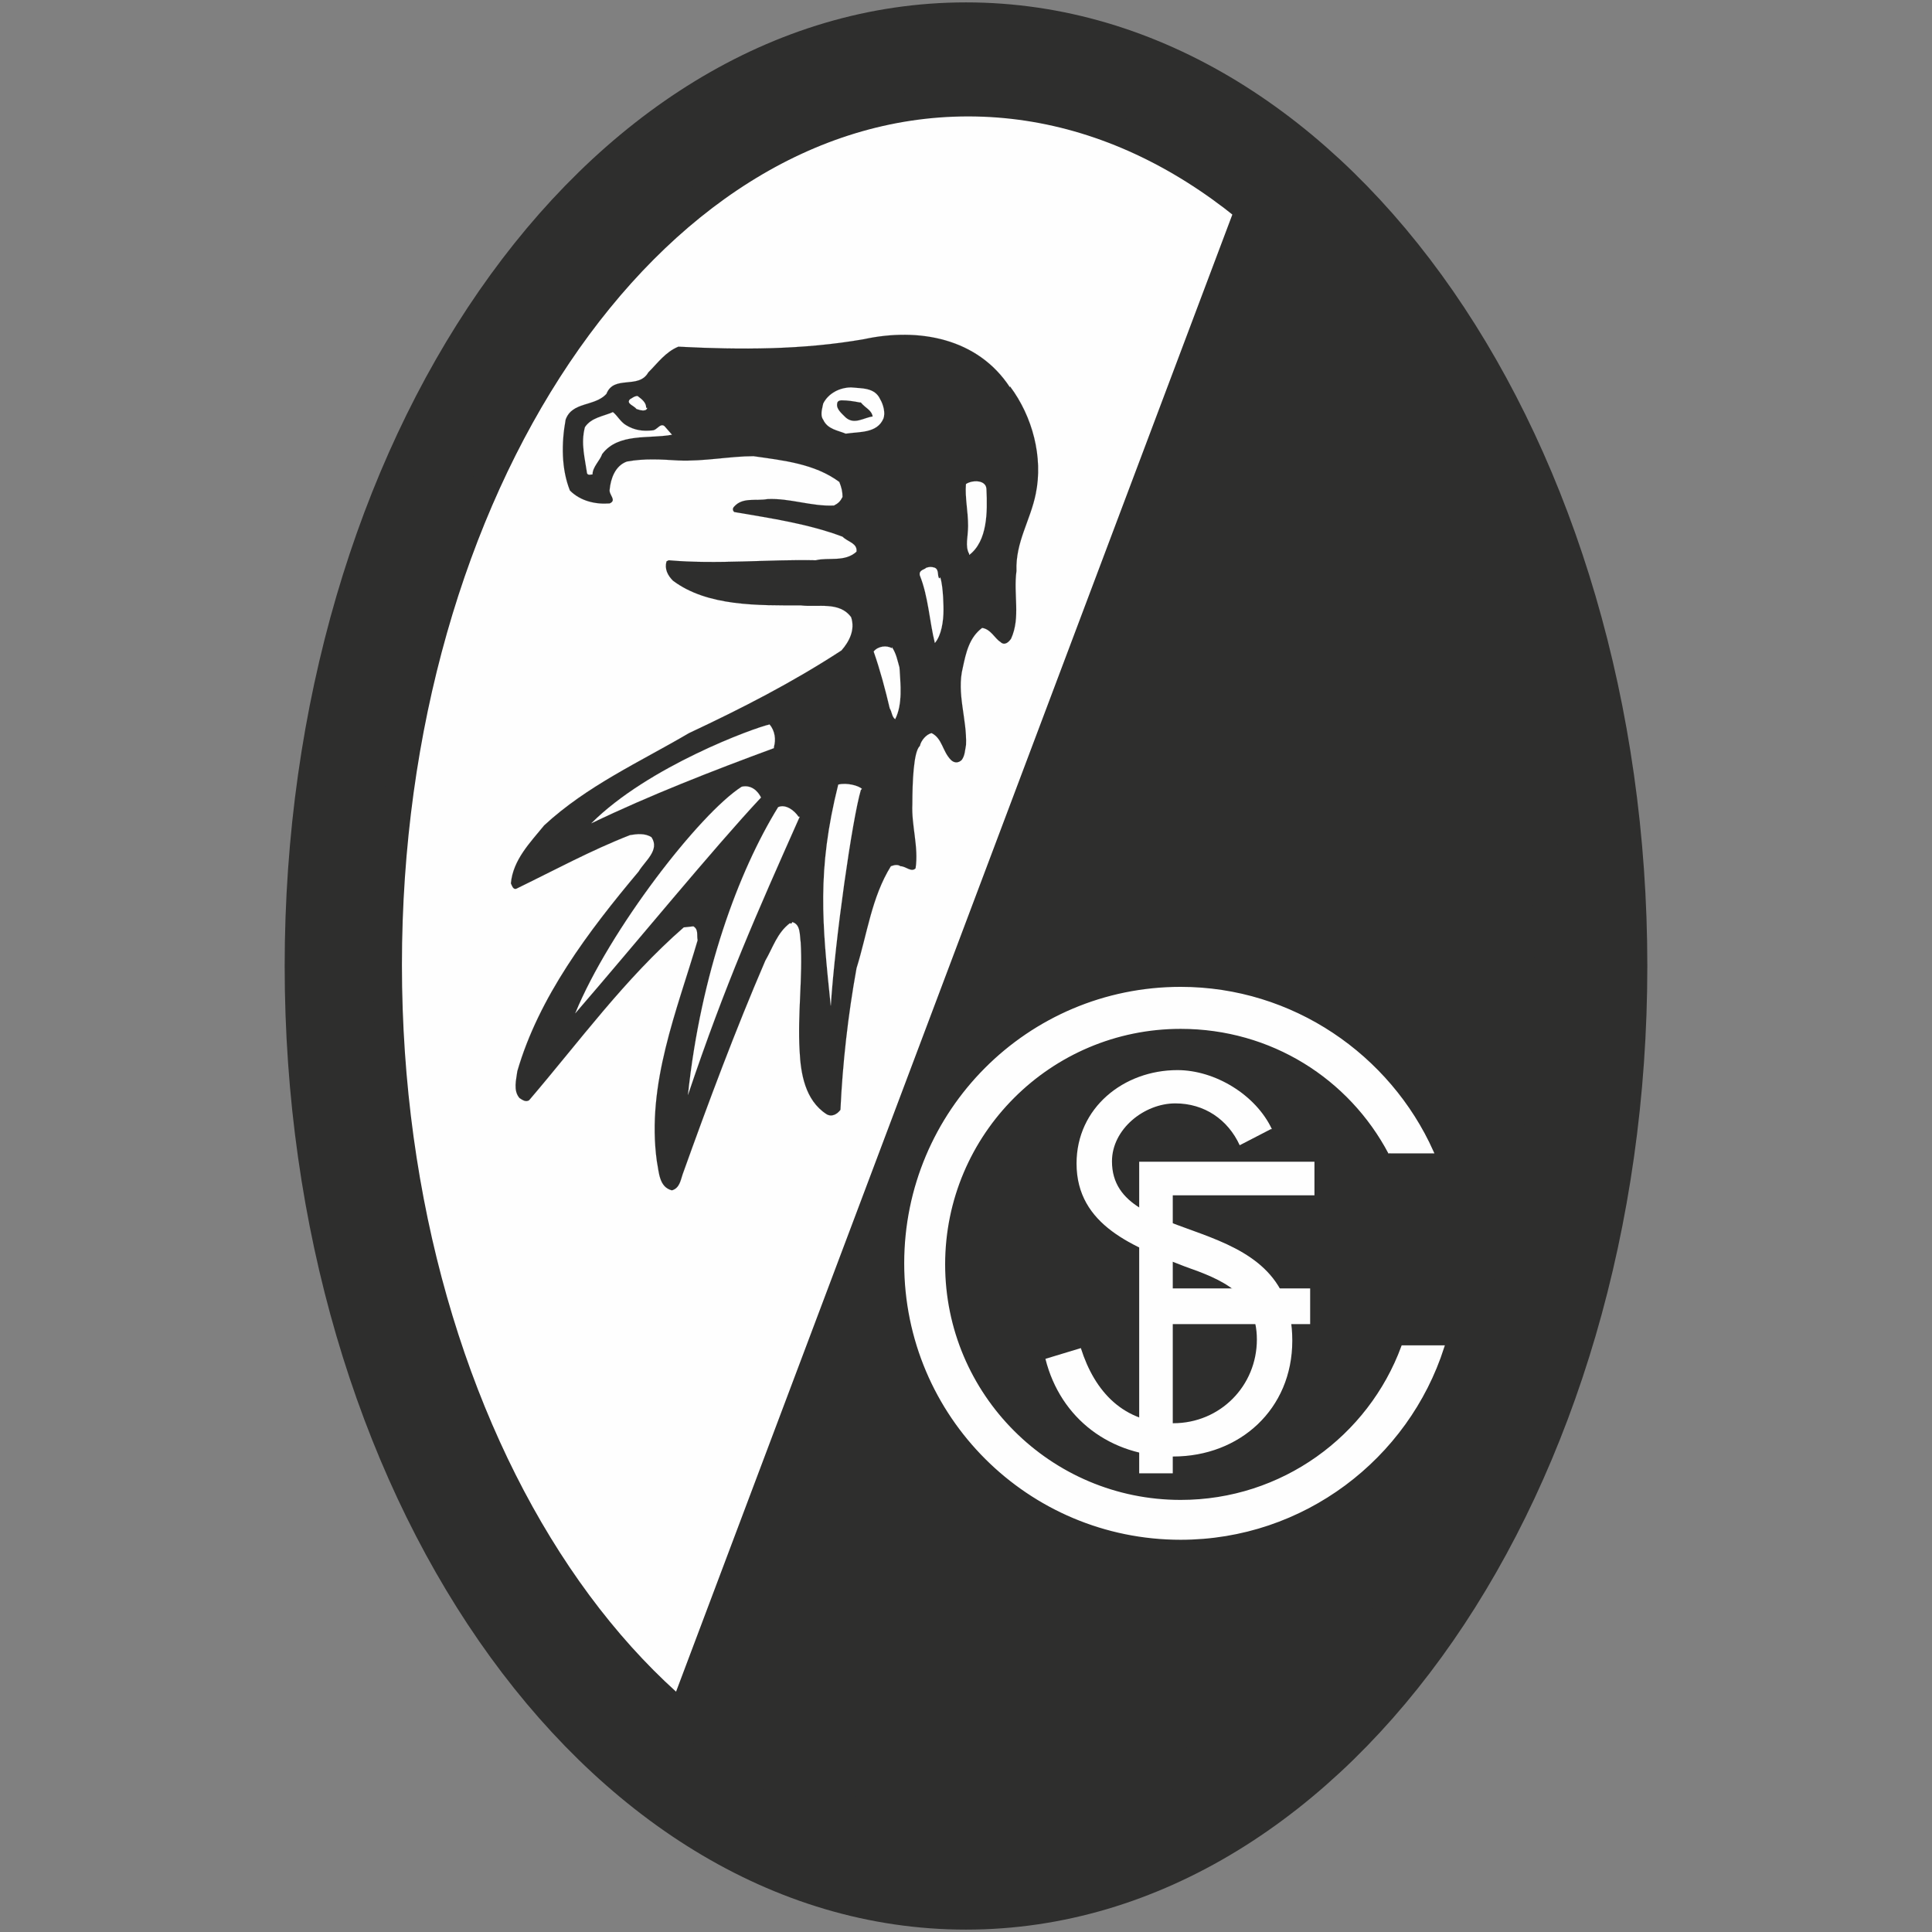 <?xml version="1.0" encoding="UTF-8"?>
<!DOCTYPE svg PUBLIC "-//W3C//DTD SVG 1.1//EN" "http://www.w3.org/Graphics/SVG/1.1/DTD/svg11.dtd">
<!-- Creator: CorelDRAW X6 -->
<svg xmlns="http://www.w3.org/2000/svg" xml:space="preserve" width="2106px" height="2106px" version="1.1" shape-rendering="geometricPrecision" text-rendering="geometricPrecision" image-rendering="optimizeQuality" fill-rule="evenodd" clip-rule="evenodd"
viewBox="0 0 1800 1800"
 xmlns:xlink="http://www.w3.org/1999/xlink">
 <rect x="0" y="0" width="1800" height="1800" fill="#808080" stroke="none"/>
 <g id="Warstwa_x0020_1">
  <g id="_908503392">
   <g>
    <path fill="#FEFEFE" fill-rule="nonzero" d="M308 900c0,-472 265,-855 592,-855 327,0 592,383 592,855 0,472 -265,855 -592,855 -327,0 -592,-383 -592,-855l0 0z"/>
    <path fill="none" fill-rule="nonzero" stroke="#2E2E2D" stroke-width="85.551" d="M308 900c0,-472 265,-855 592,-855 327,0 592,383 592,855 0,472 -265,855 -592,855 -327,0 -592,-383 -592,-855l0 0z"/>
    <path fill="#2E2E2D" fill-rule="nonzero" d="M361 899c0,-444 242,-804 541,-804 299,0 541,360 541,804 0,444 -242,804 -541,804 -299,0 -541,-360 -541,-804l0 0z"/>
    <path fill="#FEFEFE" fill-rule="nonzero" d="M1153 187l-528 1402c-158,-140 -264,-397 -264,-691l0 0c0,-444 242,-804 541,-804 91,0 176,33 252,92z"/>
    <path fill="none" fill-rule="nonzero" stroke="#2E2E2D" stroke-width="26.944" d="M361 899c0,-444 242,-804 541,-804 299,0 541,360 541,804 0,444 -242,804 -541,804 -299,0 -541,-360 -541,-804l0 0z"/>
    <path fill="#2E2E2D" fill-rule="nonzero" d="M941 360c21,28 31,66 24,100 -5,25 -19,45 -18,72 -3,22 4,43 -5,63 -2,3 -6,7 -10,3 -5,-3 -9,-12 -17,-13 -12,9 -15,23 -18,37 -6,24 4,48 3,72 -1,5 -1,10 -4,14 -3,3 -7,3 -10,0 -8,-8 -8,-20 -18,-25 -5,1 -10,7 -11,12 -6,5 -7,35 -7,54 -1,20 6,40 3,60 -4,4 -9,-2 -14,-2 -3,-2 -6,-1 -9,0 -18,29 -22,63 -32,95 -8,44 -13,89 -15,132 -3,4 -8,7 -13,4 -20,-13 -24,-38 -25,-59 -2,-34 3,-69 1,-101 -1,-7 0,-17 -8,-19 0,1 -1,2 -2,1 -12,9 -16,23 -23,35 -28,65 -53,132 -77,199 -2,6 -3,13 -10,15 -12,-3 -12,-17 -14,-27 -10,-72 19,-141 38,-206 -1,-5 1,-10 -4,-13l-9 1c-55,48 -97,106 -144,161 -3,2 -6,0 -9,-2 -6,-7 -3,-17 -2,-25 20,-69 66,-130 113,-186 6,-10 20,-20 12,-32 -6,-4 -14,-3 -20,-2 -36,14 -71,33 -106,50 -3,1 -4,-3 -5,-5 2,-22 18,-38 31,-54 40,-37 89,-59 135,-86 49,-23 96,-47 142,-77 7,-8 13,-19 9,-31 -11,-15 -31,-9 -47,-11 -40,0 -87,1 -119,-23 -5,-5 -8,-11 -6,-18l2 -1c45,4 93,-1 137,0 12,-3 27,2 38,-8 1,-8 -8,-9 -13,-14 -32,-12 -66,-17 -101,-23 -1,-1 -2,-3 0,-5 8,-9 20,-5 31,-7 21,-1 41,7 62,6 4,-2 6,-4 8,-8 0,-5 -1,-9 -3,-14 -23,-17 -52,-20 -80,-24 -22,0 -46,5 -70,4 -16,-1 -32,-2 -48,1 -11,4 -15,16 -16,26 -1,5 7,10 0,13 -13,1 -27,-2 -37,-12 -8,-20 -8,-44 -4,-66 6,-17 27,-12 38,-24 7,-18 30,-4 39,-20 9,-9 16,-19 28,-24 58,3 116,3 173,-7 51,-11 106,-1 136,45l0 0z"/>
    <path fill="none" fill-rule="nonzero" stroke="#2E2E2D" stroke-width="0.077" d="M941 360c21,28 31,66 24,100 -5,25 -19,45 -18,72 -3,22 4,43 -5,63 -2,3 -6,7 -10,3 -5,-3 -9,-12 -17,-13 -12,9 -15,23 -18,37 -6,24 4,48 3,72 -1,5 -1,10 -4,14 -3,3 -7,3 -10,0 -8,-8 -8,-20 -18,-25 -5,1 -10,7 -11,12 -6,5 -7,35 -7,54 -1,20 6,40 3,60 -4,4 -9,-2 -14,-2 -3,-2 -6,-1 -9,0 -18,29 -22,63 -32,95 -8,44 -13,89 -15,132 -3,4 -8,7 -13,4 -20,-13 -24,-38 -25,-59 -2,-34 3,-69 1,-101 -1,-7 0,-17 -8,-19 0,1 -1,2 -2,1 -12,9 -16,23 -23,35 -28,65 -53,132 -77,199 -2,6 -3,13 -10,15 -12,-3 -12,-17 -14,-27 -10,-72 19,-141 38,-206 -1,-5 1,-10 -4,-13l-9 1c-55,48 -97,106 -144,161 -3,2 -6,0 -9,-2 -6,-7 -3,-17 -2,-25 20,-69 66,-130 113,-186 6,-10 20,-20 12,-32 -6,-4 -14,-3 -20,-2 -36,14 -71,33 -106,50 -3,1 -4,-3 -5,-5 2,-22 18,-38 31,-54 40,-37 89,-59 135,-86 49,-23 96,-47 142,-77 7,-8 13,-19 9,-31 -11,-15 -31,-9 -47,-11 -40,0 -87,1 -119,-23 -5,-5 -8,-11 -6,-18l2 -1c45,4 93,-1 137,0 12,-3 27,2 38,-8 1,-8 -8,-9 -13,-14 -32,-12 -66,-17 -101,-23 -1,-1 -2,-3 0,-5 8,-9 20,-5 31,-7 21,-1 41,7 62,6 4,-2 6,-4 8,-8 0,-5 -1,-9 -3,-14 -23,-17 -52,-20 -80,-24 -22,0 -46,5 -70,4 -16,-1 -32,-2 -48,1 -11,4 -15,16 -16,26 -1,5 7,10 0,13 -13,1 -27,-2 -37,-12 -8,-20 -8,-44 -4,-66 6,-17 27,-12 38,-24 7,-18 30,-4 39,-20 9,-9 16,-19 28,-24 58,3 116,3 173,-7 51,-11 106,-1 136,45l0 0z"/>
    <path fill="#FEFEFE" fill-rule="nonzero" d="M820 372c3,5 5,13 3,18 -6,14 -23,12 -35,14 -7,-3 -17,-4 -21,-13 -3,-4 -1,-10 0,-15 5,-10 16,-15 26,-15 10,1 22,0 27,11l0 0z"/>
    <path fill="none" fill-rule="nonzero" stroke="#FEFEFE" stroke-width="0.077" d="M820 372c3,5 5,13 3,18 -6,14 -23,12 -35,14 -7,-3 -17,-4 -21,-13 -3,-4 -1,-10 0,-15 5,-10 16,-15 26,-15 10,1 22,0 27,11l0 0z"/>
    <path fill="#FEFEFE" fill-rule="nonzero" d="M603 380c-1,4 -7,2 -10,1 -2,-3 -10,-5 -6,-9 2,-1 4,-3 7,-3 4,3 8,6 8,11l0 0z"/>
    <path fill="none" fill-rule="nonzero" stroke="#FEFEFE" stroke-width="0.077" d="M603 380c-1,4 -7,2 -10,1 -2,-3 -10,-5 -6,-9 2,-1 4,-3 7,-3 4,3 8,6 8,11l0 0z"/>
    <path fill="#2E2E2D" fill-rule="nonzero" d="M802 375c4,5 10,7 11,13 -8,1 -17,8 -25,1 -4,-4 -9,-8 -8,-13 0,-2 2,-3 4,-3 6,0 12,1 17,2l0 0z"/>
    <path fill="none" fill-rule="nonzero" stroke="#2E2E2D" stroke-width="0.077" d="M802 375c4,5 10,7 11,13 -8,1 -17,8 -25,1 -4,-4 -9,-8 -8,-13 0,-2 2,-3 4,-3 6,0 12,1 17,2l0 0z"/>
    <path fill="#FEFEFE" fill-rule="nonzero" d="M583 396c8,5 16,6 25,5 4,0 7,-7 11,-4l7 8c-21,4 -50,-2 -65,18 -2,6 -9,12 -9,19 -2,0 -4,1 -5,-1 -2,-14 -6,-28 -2,-43 6,-9 17,-10 26,-14 4,3 7,9 12,12l0 0z"/>
    <path fill="none" fill-rule="nonzero" stroke="#FEFEFE" stroke-width="0.077" d="M583 396c8,5 16,6 25,5 4,0 7,-7 11,-4l7 8c-21,4 -50,-2 -65,18 -2,6 -9,12 -9,19 -2,0 -4,1 -5,-1 -2,-14 -6,-28 -2,-43 6,-9 17,-10 26,-14 4,3 7,9 12,12l0 0z"/>
    <path fill="#FEFEFE" d="M919 456c1,21 1,48 -16,61l0 -1 0 0c-4,-7 -1,-16 -1,-26 0,-14 -3,-26 -2,-39 6,-4 19,-4 19,5l0 0z"/>
    <path fill="none" stroke="#FEFEFE" stroke-width="0.077" d="M919 456c1,21 1,48 -16,61l0 -1 0 0c-4,-7 -1,-16 -1,-26 0,-14 -3,-26 -2,-39 6,-4 19,-4 19,5l0 0z"/>
    <path fill="#FEFEFE" fill-rule="nonzero" d="M876 538c3,9 3,30 3,30 0,11 -2,24 -8,31 -5,-20 -6,-43 -14,-63 -1,-5 4,-5 6,-7 3,-1 5,-1 8,0 4,2 2,7 4,10l0 0z"/>
    <path fill="none" fill-rule="nonzero" stroke="#FEFEFE" stroke-width="0.077" d="M876 538c3,9 3,30 3,30 0,11 -2,24 -8,31 -5,-20 -6,-43 -14,-63 -1,-5 4,-5 6,-7 3,-1 5,-1 8,0 4,2 2,7 4,10l0 0z"/>
    <path fill="#FEFEFE" fill-rule="nonzero" d="M831 603c4,6 5,12 7,19 1,16 3,34 -4,48 -3,-2 -3,-7 -5,-10 -4,-17 -9,-36 -15,-53 4,-5 12,-6 17,-3l0 0z"/>
    <path fill="none" fill-rule="nonzero" stroke="#FEFEFE" stroke-width="0.077" d="M831 603c4,6 5,12 7,19 1,16 3,34 -4,48 -3,-2 -3,-7 -5,-10 -4,-17 -9,-36 -15,-53 4,-5 12,-6 17,-3l0 0z"/>
    <path fill="#FEFEFE" fill-rule="nonzero" d="M721 697c-57,21 -116,44 -170,70 53,-53 152,-89 166,-92 5,6 6,14 4,21l0 0z"/>
    <path fill="none" fill-rule="nonzero" stroke="#FEFEFE" stroke-width="0.077" d="M721 697c-57,21 -116,44 -170,70 53,-53 152,-89 166,-92 5,6 6,14 4,21l0 0z"/>
    <path fill="#FEFEFE" fill-rule="nonzero" d="M802 736c-8,27 -24,139 -28,201 -8,-77 -13,-126 7,-206 8,-2 19,1 22,4l0 0z"/>
    <path fill="none" fill-rule="nonzero" stroke="#FEFEFE" stroke-width="0.077" d="M802 736c-8,27 -24,139 -28,201 -8,-77 -13,-126 7,-206 8,-2 19,1 22,4l0 0z"/>
    <path fill="#FEFEFE" fill-rule="nonzero" d="M709 743c-44,47 -116,135 -173,201 32,-78 116,-186 155,-211 9,-2 15,4 18,10l0 0z"/>
    <path fill="none" fill-rule="nonzero" stroke="#FEFEFE" stroke-width="0.077" d="M709 743c-44,47 -116,135 -173,201 32,-78 116,-186 155,-211 9,-2 15,4 18,10l0 0z"/>
    <path fill="#FEFEFE" fill-rule="nonzero" d="M745 761c-40,90 -69,155 -104,259 12,-113 47,-208 84,-268 7,-3 15,3 19,9l0 0z"/>
    <path fill="none" fill-rule="nonzero" stroke="#FEFEFE" stroke-width="0.077" d="M745 761c-40,90 -69,155 -104,259 12,-113 47,-208 84,-268 7,-3 15,3 19,9l0 0z"/>
    <path fill="#FEFEFE" fill-rule="nonzero" d="M1295 1074c-37,-70 -110,-117 -195,-117 -122,0 -221,99 -221,221 0,122 99,221 221,221 95,0 176,-60 207,-144l37 0c-33,103 -130,178 -244,178 -141,0 -256,-114 -256,-256 0,-141 114,-256 256,-256 104,0 194,63 234,152l-39 0 0 0z"/>
    <path fill="none" fill-rule="nonzero" stroke="#FEFEFE" stroke-width="3.134" d="M1295 1074c-37,-70 -110,-117 -195,-117 -122,0 -221,99 -221,221 0,122 99,221 221,221 95,0 176,-60 207,-144l37 0c-33,103 -130,178 -244,178 -141,0 -256,-114 -256,-256 0,-141 114,-256 256,-256 104,0 194,63 234,152l-39 0 0 0z"/>
    <path fill="#FEFEFE" fill-rule="nonzero" d="M1062 1083c3,0 117,0 162,0 0,8 0,22 0,30 -27,0 -122,0 -132,0 0,0 0,72 0,88 14,0 128,0 128,0 0,7 0,25 0,32 -6,0 -86,0 -128,0 0,40 0,133 0,139 -8,0 -24,0 -30,0l0 -289z"/>
    <path fill="none" fill-rule="nonzero" stroke="#FEFEFE" stroke-width="1.285" d="M1062 1083c3,0 117,0 162,0 0,8 0,22 0,30 -27,0 -122,0 -132,0 0,0 0,72 0,88 14,0 128,0 128,0 0,7 0,25 0,32 -6,0 -86,0 -128,0 0,40 0,133 0,139 -8,0 -24,0 -30,0l0 -289z"/>
    <path fill="#FEFEFE" fill-rule="nonzero" d="M1185 1052c-15,-32 -53,-55 -88,-55 -50,0 -94,35 -94,87 0,58 54,78 101,96 34,12 67,25 67,68 0,43 -34,78 -78,78 -46,0 -73,-29 -86,-70l-33 10c14,56 61,91 119,91 62,0 111,-44 111,-108 0,-125 -168,-84 -168,-167 0,-30 30,-54 59,-54 27,0 49,15 60,39l29 -15 0 0z"/>
   </g>
   <rect fill="none" width="1800" height="1800"/>
  </g>
 </g>
</svg>
